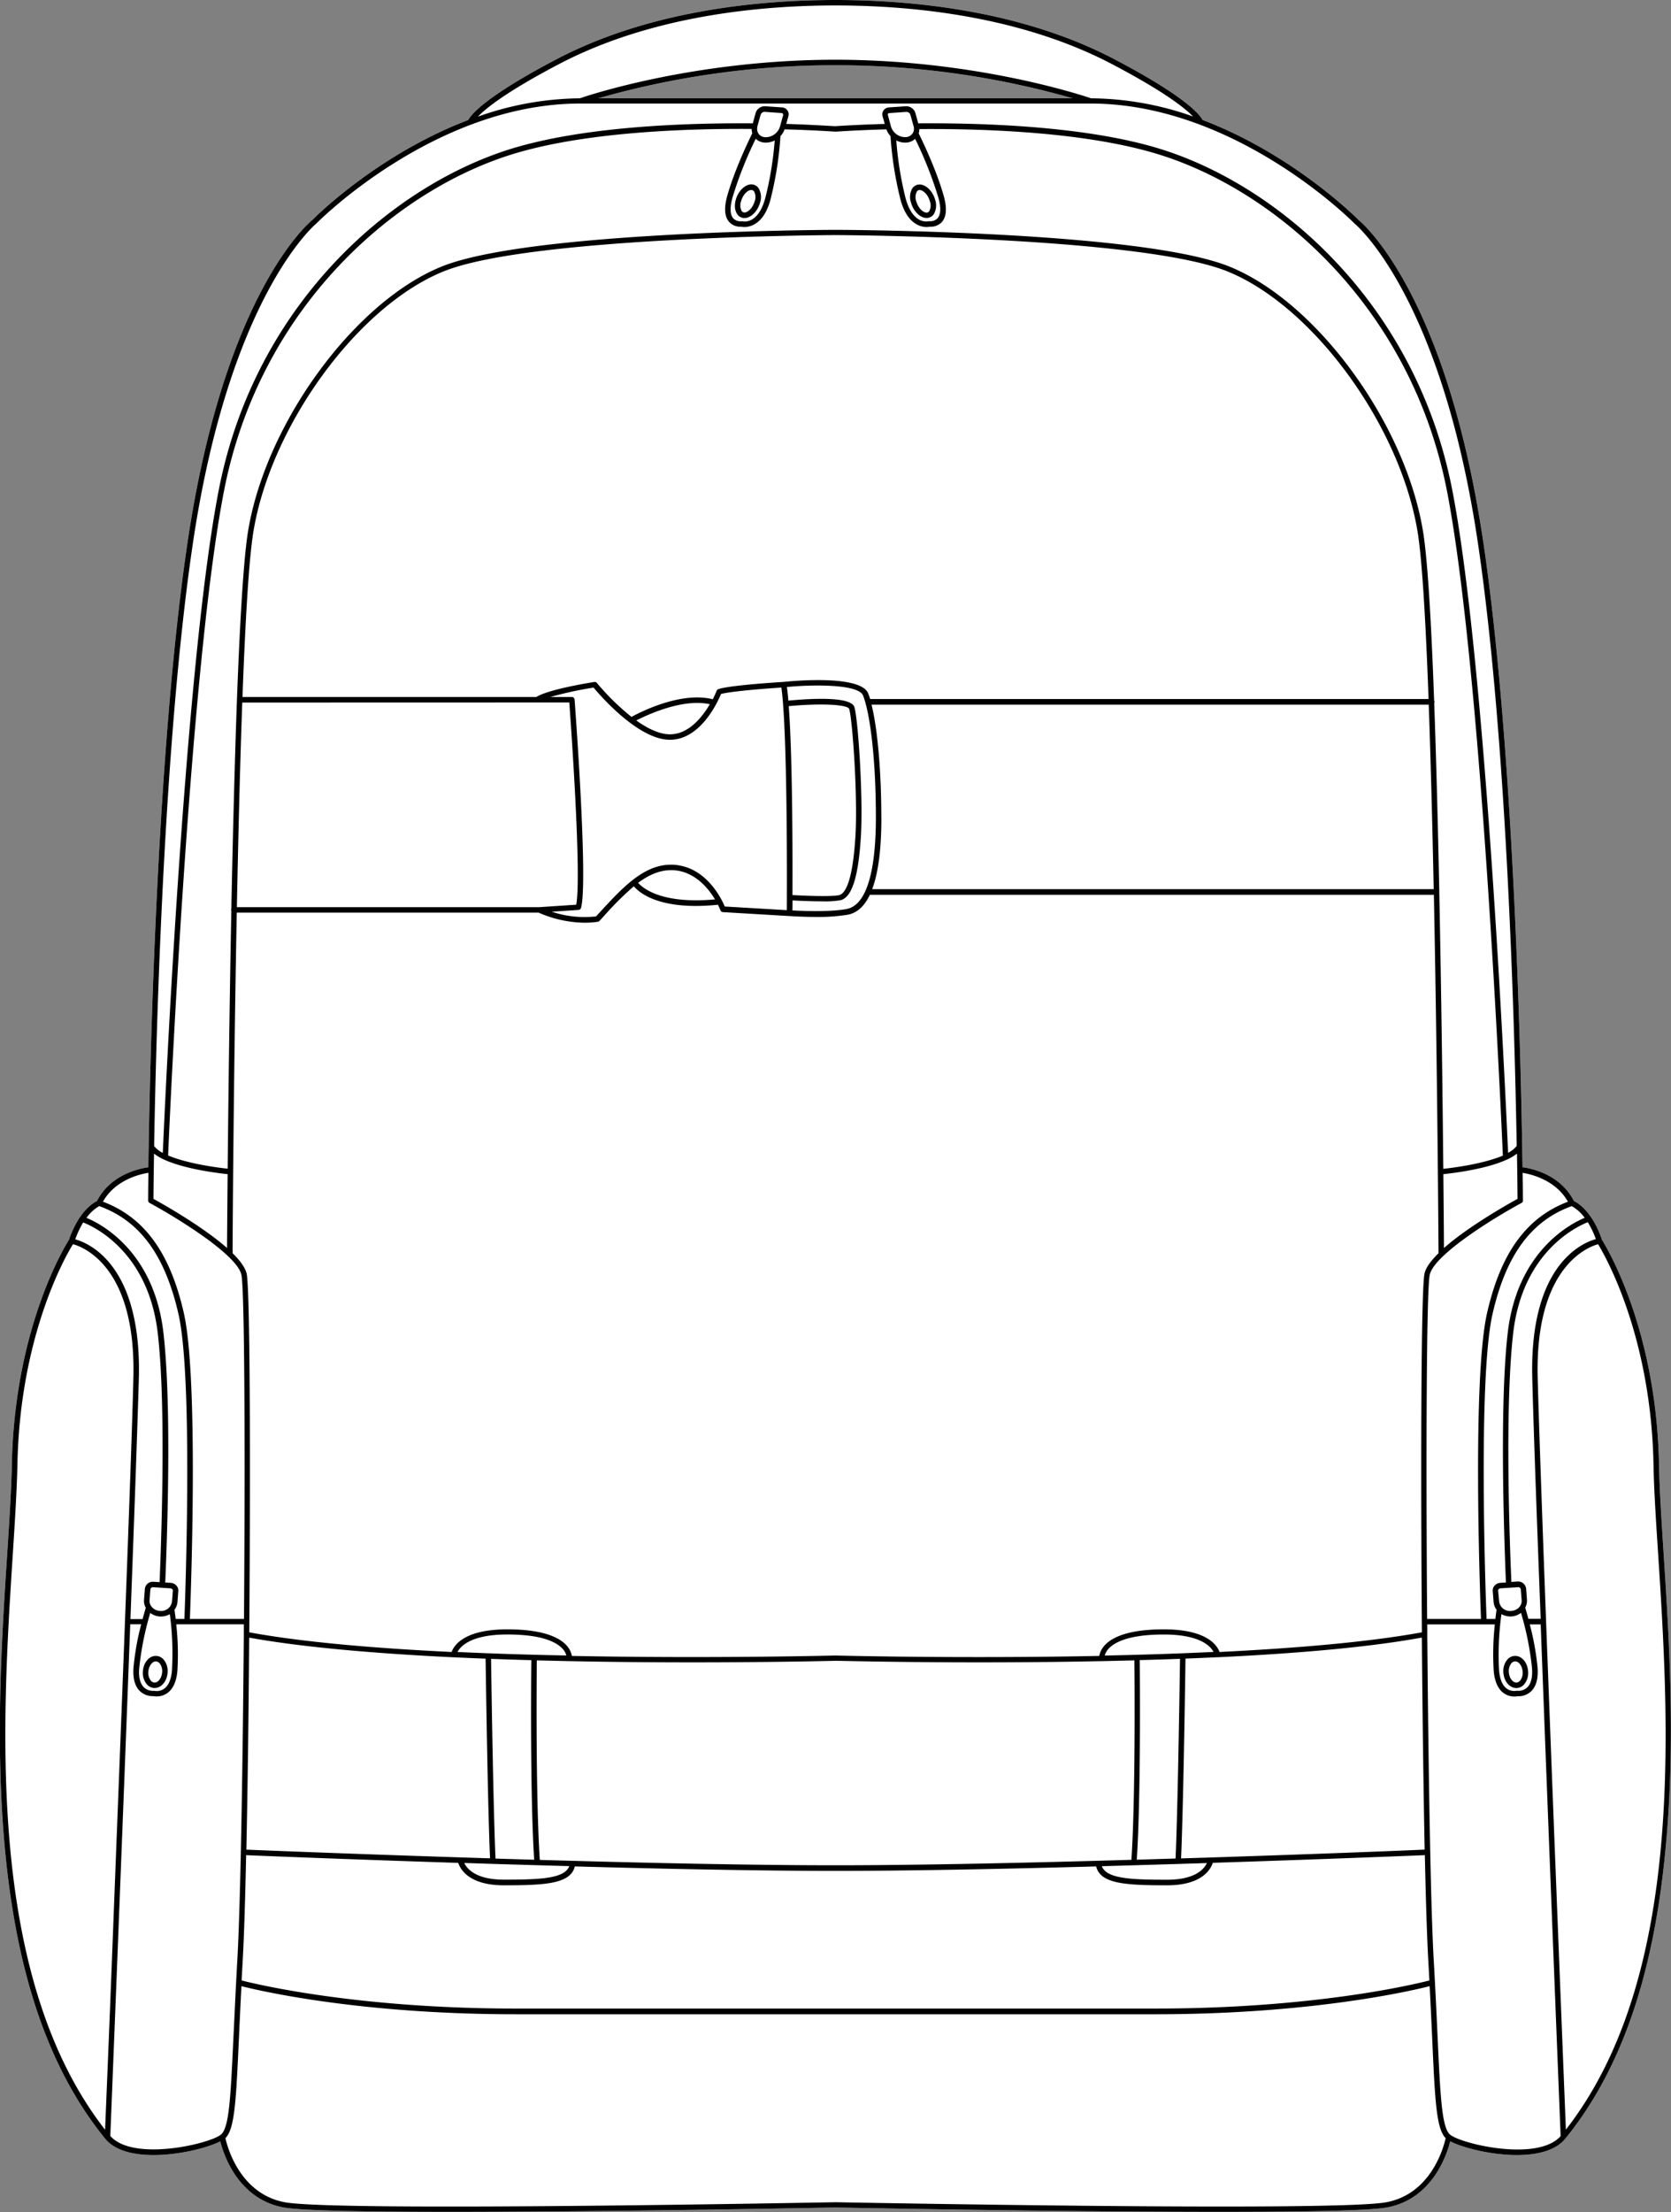 <svg xmlns="http://www.w3.org/2000/svg" viewBox="0 0 595.31 787.47"><rect x="0" y="0" width="595.31" height="787.47" fill="#808080" stroke="none"/><defs><style>.cls-1{fill:#fff;}</style></defs><g id="Layer_2" data-name="Layer 2"><g id="Layer_1-2" data-name="Layer 1"><path class="cls-1" d="M592.66,552.69c-.78-12.05-1.45-22.46-1.61-31-.89-48.83-19-78.17-20.35-80.32-.4-1.29-3.45-10.45-10-13.83-4.85-9.52-15.18-11.6-18.29-12-.51-36.21-2.93-147.6-13.86-221.8-13.06-88.63-42.86-114.08-44.7-115.57-1.15-1.16-23.49-23.34-55.44-35.47-.86-1.7-5.65-8.13-31.44-21.64C363.75,3.65,324.62,0,297.65,0s-66.1,3.65-99.36,21.08C172.5,34.59,167.71,41,166.84,42.72,134.9,54.85,112.55,77,111.41,78.19c-1.84,1.49-31.65,26.94-44.7,115.57C55.78,268,53.36,379.35,52.85,415.56c-3.12.42-13.44,2.5-18.29,12-6.51,3.38-9.55,12.54-10,13.83-1.37,2.15-19.45,31.49-20.35,80.32-.16,8.5-.83,18.91-1.61,31-2,30.32-4.39,68.07-.81,105.91,4.26,44.93,15.94,78.56,35.73,102.82l0,0h0c3.53,4.28,10.16,5.76,17.18,5.76,9.47,0,19.61-2.7,23.77-4.89,1.2,4.76,6.35,20.49,22.49,23.54,6.29,1.18,30.35,1.58,59.6,1.58,56.39,0,132.08-1.47,137-1.56,4.94.09,80.62,1.56,137,1.56,29.25,0,53.32-.4,59.6-1.58,16.14-3,21.29-18.78,22.49-23.54,4.17,2.19,14.31,4.89,23.77,4.89,7,0,13.65-1.48,17.18-5.76h0l0,0c19.78-24.26,31.47-57.89,35.72-102.82C597.06,620.77,594.62,583,592.66,552.69Zm-295-529.53A312.53,312.53,0,0,1,382.15,35h-169A312.37,312.37,0,0,1,297.65,23.16Z"/><path d="M592.66,552.69c-.78-12.05-1.45-22.46-1.61-31-.89-48.83-19-78.17-20.35-80.32-.4-1.29-3.45-10.45-10-13.83-4.85-9.52-15.18-11.6-18.29-12-.51-36.21-2.93-147.6-13.86-221.8-13.06-88.63-42.86-114.08-44.7-115.57-1.15-1.16-23.49-23.34-55.44-35.47-.86-1.7-5.65-8.13-31.44-21.64C363.75,3.65,324.62,0,297.65,0s-66.1,3.65-99.36,21.08C172.5,34.59,167.71,41,166.84,42.72,134.9,54.85,112.55,77,111.41,78.19c-1.84,1.49-31.65,26.94-44.7,115.57C55.78,268,53.36,379.35,52.85,415.56c-3.12.42-13.44,2.5-18.29,12-6.51,3.38-9.55,12.54-10,13.83-1.37,2.15-19.45,31.49-20.35,80.32-.16,8.5-.83,18.91-1.61,31-2,30.32-4.39,68.07-.81,105.91,4.26,44.93,15.94,78.56,35.73,102.82l0,0h0c3.53,4.28,10.16,5.76,17.18,5.76,9.47,0,19.61-2.7,23.77-4.89,1.2,4.76,6.35,20.49,22.49,23.54,6.29,1.18,30.35,1.58,59.6,1.58,56.39,0,132.08-1.47,137-1.56,4.94.09,80.62,1.56,137,1.56,29.25,0,53.32-.4,59.6-1.58,16.14-3,21.29-18.78,22.49-23.54,4.17,2.19,14.31,4.89,23.77,4.89,7,0,13.65-1.48,17.18-5.76h0l0,0c19.78-24.26,31.47-57.89,35.72-102.82C597.06,620.77,594.62,583,592.66,552.69ZM568.54,441.12c-4.88,1.34-23.6,9.13-22.66,49.19.34,14.34,1.51,47.58,3,86H544.5c-.51-1.9-.93-3.3-1.13-4a5.09,5.09,0,0,0,.62-2.86l-.3-3.91a2.86,2.86,0,0,0-3.09-2.52l-2.16.14c-1-23.41-2.07-65,.65-88.58,3.35-29,22.69-37.95,26.59-39.47A32.73,32.73,0,0,1,568.54,441.12ZM534.9,574.63a6.36,6.36,0,0,0,3.14.83h.41a6.25,6.25,0,0,0,3.42-1.28,106.42,106.42,0,0,1,3.92,19.61c.25,3.25-.31,5.58-1.68,6.91a4.53,4.53,0,0,1-3.4,1.22,1.1,1.1,0,0,0-.26,0h-.14a4.64,4.64,0,0,1-3.52-.78c-1.57-1.15-2.5-3.39-2.75-6.65A104.81,104.81,0,0,1,534.9,574.63Zm-1.18-8.36a.69.69,0,0,1,.18-.49,1,1,0,0,1,.7-.33l6.12-.4h.08a.9.9,0,0,1,1,.73l.3,3.91a3.25,3.25,0,0,1-.83,2.43,4.15,4.15,0,0,1-2.89,1.38,3.9,3.9,0,0,1-4.3-3.32Zm30.84-132.72c-5,2.09-24,11.8-27.41,40.9-2.74,23.68-1.6,65.47-.65,88.92l-2,.13a3,3,0,0,0-2.05,1,2.62,2.62,0,0,0-.65,1.92l.31,3.91a5.19,5.19,0,0,0,1.06,2.74c-.09.57-.25,1.72-.43,3.28H529.6c-.35-9.31-3.06-85.86,2.13-108.56,4.8-21,13.77-33.2,28.22-38.41A14.57,14.57,0,0,1,564.56,433.55Zm-22-6.18c0-.21,0-3.72-.1-9.83,3,.48,11.76,2.51,16.14,10.27-14.73,5.57-23.91,18.16-28.8,39.55-5.29,23.15-2.57,98.84-2.18,109H508.43c-.44-59.18-.23-117.33.93-122.55,1.64-7.38,24.17-21,32.72-25.56A1,1,0,0,0,542.59,427.37ZM82.41,324.3c-.67,34.7-1.07,68.52-1.3,91.75-5.18-.53-15-2.05-21.22-4.7.51-11.8,7.64-173.69,19.92-236.6,12.86-65.94,61.82-108,104.63-120.41,25-7.25,58.89-8.6,83.35-8.44a5.19,5.19,0,0,0,.22,1.53c-1,2.08-6.3,12.88-8.94,22.37-1.17,4.21-.95,7.29.65,9.15a5.4,5.4,0,0,0,4.12,1.77h.29a6.27,6.27,0,0,0,1.14.1,7.14,7.14,0,0,0,3.54-1c2.55-1.43,4.45-4.33,5.64-8.61a125.46,125.46,0,0,0,3.6-22.77,6.87,6.87,0,0,0,1.47-2.39c10.89.3,18,.82,18.06.82h.14c.08,0,7.18-.52,18.06-.82a7,7,0,0,0,1.47,2.39,126.4,126.4,0,0,0,3.6,22.77c1.19,4.28,3.09,7.18,5.64,8.61a7.18,7.18,0,0,0,3.55,1,6.24,6.24,0,0,0,1.13-.1h.3A5.42,5.42,0,0,0,335.59,79c1.6-1.86,1.82-4.94.65-9.15-2.64-9.49-7.92-20.29-8.95-22.37a4.88,4.88,0,0,0,.22-1.53c24.46-.18,58.38,1.19,83.35,8.44,42.81,12.42,91.77,54.47,104.64,120.41,12.27,62.91,19.4,224.8,19.91,236.6-6.23,2.65-16,4.17-21.22,4.7-.24-24.73-.68-61.46-1.43-98.48,0,0,0,0,0-.06a.29.29,0,0,0,0-.09c-.47-23.24-1.07-46.59-1.81-67.13a1,1,0,0,0,.11-.42,1,1,0,0,0-.14-.48c-1-28-2.33-50.61-4-60.54-6.43-38.58-38.07-81.65-69.1-94.07-31.27-12.5-135.73-13-140.16-13h0c-2.22,0-29.44.13-60,1.82s-64.52,4.93-80.15,11.18c-31,12.42-62.67,55.49-69.1,94.07-1.65,9.88-2.95,32.39-4,60.18,0,0,0,.06,0,.1s0,0,0,.06c-.82,22.6-1.47,48.68-2,74.33a.9.9,0,0,0-.09.4A1.17,1.17,0,0,0,82.41,324.3Zm190-273.53h.43A6.87,6.87,0,0,0,276,50a120.34,120.34,0,0,1-3.42,20.72c-2.6,9.38-7.89,8.12-8.11,8.06a.55.55,0,0,0-.18,0,.58.58,0,0,0-.19,0,3.62,3.62,0,0,1-2.91-1.09c-1.12-1.32-1.2-3.87-.24-7.35a139.71,139.71,0,0,1,8.28-20.93A5.14,5.14,0,0,0,272.46,50.77Zm-2.58-5.83L271,40.82a1.48,1.48,0,0,1,1.34-1h.07l6,.42a.59.59,0,0,1,.46.21A.63.63,0,0,1,279,41l-1.14,4.12a5.37,5.37,0,0,1-5.24,3.73,3,3,0,0,1-2.35-1.21A3.11,3.11,0,0,1,269.88,44.94Zm55.18,2.67a3,3,0,0,1-2.35,1.21,5.33,5.33,0,0,1-5.23-3.73L316.33,41a.63.63,0,0,1,.05-.53.59.59,0,0,1,.46-.21l6-.42H323a1.46,1.46,0,0,1,1.33,1l1.15,4.12A3.14,3.14,0,0,1,325.06,47.61Zm1,1.78a138.63,138.63,0,0,1,8.28,20.93c1,3.48.89,6-.24,7.35a3.65,3.65,0,0,1-2.9,1.09,1.06,1.06,0,0,0-.31,0h-.08c-.38.1-5.53,1.17-8.1-8.06A120.13,120.13,0,0,1,319.32,50a6.84,6.84,0,0,0,3.1.77h.43A5.11,5.11,0,0,0,326.08,49.39Zm-45,202c11.07-1.06,21-.63,21.52,1,1.15,3.62,3.1,31,2.23,45.26-1,16.34-3.67,20.42-5.74,21-2.43.64-12.14.27-16.7,0C282.39,304.17,282.34,269.36,281,251.42Zm1.31,69.16c2,.11,6.67.33,10.73.33a32.12,32.12,0,0,0,6.46-.42c4-1.05,6.31-8.28,7.19-22.72.85-13.94-1-41.73-2.31-46-1.27-4-16.16-3-23.53-2.32-.16-1.87-.33-3.5-.52-4.85,10.05-.95,25.5-.95,27.11,3,2.28,5.61,4.59,21.21,4.59,43.44,0,11.74-1.24,20.47-3.64,25.94a1.73,1.73,0,0,0-.1.24c-1.67,3.71-3.9,5.88-6.66,6.41-5.94,1.15-16.24.69-19.34.51C282.34,323.39,282.34,322.17,282.35,320.58Zm-40.7-12.53c-11-1.6-19.16,7.25-27.8,16.62l-1.48,1.6a36.72,36.72,0,0,1-15.77-1.67l9.55-.64a1,1,0,0,0,.87-.7c2.59-8.92-2.09-71.55-2.29-74.21a1,1,0,0,0-1-.9h-7.58a129.82,129.82,0,0,1,15.34-3.33c2.39,2.86,15.62,18.12,26.69,18.56,11.3.46,17.63-13.63,18.72-16.3,1-.26,5.37-1.2,21.5-2.28,2.2,15.43,2,71,1.95,79.25l-22.12-1.3C257.12,320.09,252,309.56,241.65,308.05Zm13.09,12.17c-18.86,1.72-25.63-3.92-27.38-5.9,4.34-3.22,8.89-5.09,14-4.35C248.08,311,252.45,316.4,254.74,320.22Zm-29.77-65a87.32,87.32,0,0,1-12.3-12.06,1,1,0,0,0-.9-.35c-.68.11-16.19,2.53-20.67,5.35H86.39c1-27.26,2.29-49.27,3.91-59,6.33-38,37.43-80.39,67.91-92.58,30.91-12.36,138.28-12.86,139.44-12.86s108.53.5,139.45,12.86c30.47,12.19,61.57,54.59,67.9,92.58,1.64,9.8,2.93,32.12,3.94,59.72H310c-.23-.74-.46-1.41-.7-2-2.75-6.76-27.29-4.39-30.12-4.09-15.79,1-22.49,2.08-23.49,2.7a1,1,0,0,0-.39.48c0,.05-.49,1.25-1.38,3C242.6,246.08,228.07,253.51,225,255.21Zm27.95-4.5c-2.72,4.63-7.72,11-14.64,10.72-3.7-.14-7.78-2.23-11.57-4.93C230.76,254.41,243.26,248.57,252.92,250.71Zm-50.07-.61c.57,7.68,4.44,61.92,2.46,72l-13.24.88H84.39c.49-25.14,1.12-50.65,1.92-72.85Zm111.16,41c0-16.48-1.36-31.72-3.49-40.23H509c.72,20.13,1.3,42.94,1.77,65.69H310.72Q314,307.85,314,291.07ZM84.35,324.9H191.89a41.85,41.85,0,0,0,16.39,3.59,31.57,31.57,0,0,0,4.71-.34,1,1,0,0,0,.57-.3l1.72-1.86a111.49,111.49,0,0,1,10.53-10.47c1.77,2.1,7.47,7,22.11,7a78.12,78.12,0,0,0,7.85-.43,19.31,19.31,0,0,1,.9,2,1,1,0,0,0,.86.63l23.75,1.4c.15,0,1.29.09,3,.16s4,.15,6.46.15a65.29,65.29,0,0,0,11.3-.79c3.3-.64,5.92-3,7.86-7.1H510.83c1.24,61.63,1.63,122.28,1.66,127.61-2.65,2.6-4.55,5.11-5,7.29-1.2,5.39-1.4,66.74-.92,127.67-19.19,3.51-45.08,5.67-72.1,7-.83-2.31-4.43-8.06-19.82-8.06-8.21,0-14.4,1.19-18.38,3.53-3.39,2-4.38,4.41-4.64,5.93-49.73,1-93.13-.12-93.92-.14h-.05c-.79,0-44.2,1.13-93.93.14-.26-1.52-1.24-3.93-4.64-5.93-4-2.34-10.16-3.53-18.38-3.53-15.39,0-19,5.75-19.81,8.06-27-1.3-52.92-3.46-72.1-7,.47-60.93.27-122.28-.93-127.67-.48-2.18-2.37-4.69-5-7.29C82.85,440.94,83.21,384.26,84.35,324.9Zm106,337.18-13.82-.42c-.83-18.95-1.48-63.85-1.58-71.1,4.79.18,9.58.33,14.34.46C189.19,597.8,188.87,640.12,190.31,662.08Zm-27.35-74c1.06-2,4.8-6.2,17.72-6.2,7.86,0,13.72,1.09,17.39,3.26,2.46,1.45,3.35,3,3.65,4.21C189,589.12,175.86,588.71,163,588.11Zm10,2.37c.1,6.89.75,52,1.58,71.12-43.81-1.36-80.5-2.83-86.81-3.09.46-21.68.81-48.48,1-75.48,19.38,3.51,45.47,5.67,72.65,7l.08,0a1,1,0,0,0,.17,0Q167.29,590.27,173,590.48Zm2.57,73.1h.08l15.71.47h.11l11.34.32c-1.62,4.46-10.39,4.82-23.26,4.82-10.12,0-13.22-3.93-14.15-5.94Zm16.74-1.45c-1.46-21.79-1.13-64.15-1.07-71l11.45.27a1,1,0,0,0,.17,0,.7.7,0,0,0,.14,0c15.53.32,30.46.43,43.69.43,29.22,0,50.16-.53,51-.55s21.77.55,51,.55c13.23,0,28.17-.11,43.7-.43a.7.7,0,0,0,.14,0,.76.76,0,0,0,.16,0l11.45-.27c.07,6.9.39,49.26-1.06,71-36.6,1.07-75.83,1.94-105.39,1.94S228.87,663.2,192.27,662.13ZM406.05,591c4.77-.13,9.56-.28,14.34-.46-.1,7.25-.75,52.15-1.58,71.1l-13.82.42C406.44,640.12,406.11,597.8,406.05,591Zm-12.46-1.64c.29-1.18,1.18-2.76,3.64-4.21,3.68-2.17,9.53-3.26,17.39-3.26,12.92,0,16.67,4.19,17.72,6.2C419.44,588.71,406.33,589.12,393.59,589.38Zm10.28,74.68H404l15.71-.47h.09l10.17-.32c-.93,2-4,5.94-14.16,5.94-12.87,0-21.64-.36-23.26-4.82Zm16.9-2.46c.83-19.16,1.48-64.23,1.57-71.12q5.66-.21,11.27-.48a.68.68,0,0,0,.2,0s.07,0,.11,0c27.18-1.29,53.26-3.45,72.63-7,.22,27,.57,53.8,1,75.48C501.27,658.77,464.58,660.24,420.77,661.6Zm-257.52,1.59c.7,2.18,3.73,8,16.26,8,14.64,0,23.81-.49,25.27-6.72,32.84.9,66.65,1.59,92.87,1.59s60-.69,92.87-1.59c1.46,6.23,10.63,6.72,25.27,6.72,12.53,0,15.57-5.78,16.27-8,38.63-1.25,69.68-2.49,75.55-2.73.36,16.27.77,29.49,1.23,37.5.14,2.47.27,4.83.39,7.11-5.46,1.41-41.22,10-97.63,10H183.71c-56.41,0-92.18-8.62-97.63-10,.12-2.28.25-4.64.39-7.11.46-8,.87-21.23,1.22-37.5C93.56,660.7,124.61,661.94,163.25,663.19ZM540.64,426.8c-3,1.64-17.36,9.68-26.22,17.5,0-4-.09-13.38-.21-26.3,3.35-.34,15.06-1.75,22.45-5.1a1,1,0,0,0,.28-.12,17.79,17.79,0,0,0,3.5-2.09C540.58,419.33,540.62,425,540.64,426.8ZM199.19,22.8C232.11,5.56,270.9,1.94,297.65,1.94S363.2,5.56,396.11,22.8c18.74,9.82,26.08,15.74,28.93,18.67A110.82,110.82,0,0,0,388.7,35c-2.74-.94-41-13.73-91.05-13.73S209.35,34,206.61,35a110.82,110.82,0,0,0-36.34,6.52C173.11,38.54,180.45,32.62,199.19,22.8ZM382.15,35h-169a308.67,308.67,0,0,1,169,0ZM68.63,194c13.06-88.62,43.73-114.12,44-114.37l.09-.08c.41-.43,42.27-42.69,94-42.69H388.53c51.74,0,93.6,42.26,94,42.69l.09.08c.31.25,31,25.75,44,114.37,10.23,69.48,13,171.66,13.72,213.93a9,9,0,0,1-3.07,2.47c-.74-17.06-7.84-174.2-19.91-236.07-13-66.73-62.62-109.31-106-121.91-25.3-7.34-59.61-8.69-84.23-8.51l-1-3.65a3.41,3.41,0,0,0-3.42-2.43l-6,.41a2.47,2.47,0,0,0-2.26,3.21l.75,2.67c-10.14.29-16.88.76-17.55.8s-7.41-.51-17.54-.8l.74-2.67a2.47,2.47,0,0,0-2.25-3.21l-6-.41a3.4,3.4,0,0,0-3.41,2.43l-1,3.65c-24.61-.19-58.92,1.17-84.23,8.51-43.38,12.6-93,55.18-106,121.91C65.83,236.24,58.73,393.38,58,410.44A9.14,9.14,0,0,1,54.91,408C55.64,365.7,58.4,263.52,68.63,194ZM54.87,410.69a18,18,0,0,0,3.49,2.09,1.39,1.39,0,0,0,.28.12c7.39,3.35,19.11,4.76,22.46,5.1-.13,12.92-.19,22.28-.22,26.3-8.86-7.82-23.22-15.86-26.21-17.5C54.68,425,54.73,419.33,54.87,410.69Zm-2,6.85c-.08,6.11-.1,9.62-.1,9.83a1,1,0,0,0,.51.87c8.54,4.6,31.07,18.18,32.71,25.56,1.16,5.22,1.37,63.37.93,122.55H67.65c.39-10.15,3.12-85.84-2.18-109-4.88-21.39-14.06-34-28.8-39.55C41.05,420.05,49.8,418,52.82,417.54ZM35.36,429.38c14.44,5.21,23.42,17.42,28.22,38.41,5.18,22.7,2.47,99.25,2.12,108.56H62.58c-.18-1.56-.34-2.71-.42-3.28a5.19,5.19,0,0,0,1.06-2.74l.3-3.91a2.58,2.58,0,0,0-.65-1.92,3,3,0,0,0-2-1l-2-.13c1-23.45,2.09-65.24-.65-88.92-3.37-29.1-22.36-38.81-27.41-40.9A14.5,14.5,0,0,1,35.36,429.38Zm25.92,140.8A3.91,3.91,0,0,1,57,573.5a4.15,4.15,0,0,1-2.89-1.38,3.29,3.29,0,0,1-.83-2.43l.3-3.91a.92.92,0,0,1,1-.73l6.12.4a.94.94,0,0,1,.7.33.65.65,0,0,1,.18.49Zm0,24.33c-.26,3.26-1.18,5.5-2.76,6.65a4.61,4.61,0,0,1-3.51.78h0a0,0,0,0,0,0,0h0a1.06,1.06,0,0,0-.31,0,4.69,4.69,0,0,1-3.39-1.2c-1.38-1.33-2-3.66-1.7-6.93a105.44,105.44,0,0,1,3.93-19.61,6.22,6.22,0,0,0,3.41,1.28h.42a6.39,6.39,0,0,0,3.14-.83A105.61,105.61,0,0,1,61.27,594.51ZM29.63,435.2c3.9,1.52,23.23,10.46,26.58,39.47,2.73,23.54,1.6,65.17.65,88.58l-2.15-.14a2.86,2.86,0,0,0-3.1,2.52l-.3,3.91a5.18,5.18,0,0,0,.62,2.86c-.19.65-.62,2.05-1.13,4H46.47c1.44-38.46,2.61-71.7,3-86,.94-40.06-17.77-47.85-22.66-49.19A32.92,32.92,0,0,1,29.63,435.2Zm7.81,323C-5.14,703.52.7,613,4.59,552.82,5.37,540.74,6,530.31,6.2,521.76,7,475.6,23.37,447.15,26,442.93c3.65,1,22.45,8,21.52,47.34-.33,14.46-1.53,48.16-3,87h0c-1.36,36.51-3,77.58-4.3,111.59S37.77,749.88,37.44,758.15ZM78.61,760c-4.31,3.32-31.23,9.58-39.31.41.28-7.07,4.2-104.65,7.1-182.16h3.9a94.89,94.89,0,0,0-2.73,15.34c-.3,3.87.47,6.73,2.3,8.48a6.51,6.51,0,0,0,4.48,1.76h.3a6.45,6.45,0,0,0,1.16.1,6.53,6.53,0,0,0,3.82-1.2c2.07-1.5,3.28-4.22,3.58-8.1a97.73,97.73,0,0,0-.42-16.37H86.86l0,3.35s0,0,0,.05a.9.9,0,0,0,0,.4c-.22,27.67-.59,55.19-1.06,77.27,0,0,0,0,0,0a.43.43,0,0,1,0,.05c-.36,16.67-.78,30.23-1.25,38.39-.61,10.7-1,20-1.38,27.42C82.15,746.86,81.66,757.7,78.61,760ZM493.9,784c-18.22,3.44-194.45,0-196.23,0h0c-1.78,0-178,3.45-196.23,0-16-3-20.44-19.67-21.13-22.81,3.33-3.35,3.79-13.25,4.82-35.8.25-5.49.53-11.52.88-18.31,6.74,1.71,42.37,10,97.74,10H411.6c55.37,0,91-8.29,97.73-10,.36,6.79.63,12.82.89,18.31,1,22.55,1.49,32.45,4.81,35.8C514.34,764.3,509.93,781,493.9,784ZM516.69,760c-3-2.34-3.54-13.18-4.53-34.77-.34-7.45-.77-16.72-1.38-27.42-.47-8.16-.89-21.72-1.24-38.39a.43.43,0,0,1,0-.05l0,0c-.47-22.08-.83-49.6-1.06-77.27a.9.9,0,0,0,0-.4s0,0,0-.05l0-3.35h24.07a97.81,97.81,0,0,0-.41,16.37c.3,3.88,1.5,6.6,3.58,8.1a6.53,6.53,0,0,0,3.82,1.2,6.41,6.41,0,0,0,1.15-.1h.3a6.51,6.51,0,0,0,4.49-1.76c1.82-1.75,2.59-4.61,2.29-8.48A96,96,0,0,0,545,578.29h3.89c2.9,77.51,6.82,175.09,7.1,182.16C547.93,769.62,521,763.36,516.69,760Zm41.17-1.89c-.66-16.54-4.32-107.81-7.05-180.83h0c-1.45-38.88-2.64-72.58-3-87-.92-39.26,17.88-46.34,21.52-47.34,2.59,4.24,18.91,32.68,19.76,78.83.15,8.55.83,19,1.61,31.06C594.6,613,600.45,703.52,557.86,758.15Z"/><path d="M544.39,594.92c-.24-3.19-2.36-5.56-4.82-5.41a3.72,3.72,0,0,0-2.61,1.36,6.34,6.34,0,0,0-1.36,4.64c.24,3.1,2.24,5.43,4.6,5.43h.23a3.68,3.68,0,0,0,2.6-1.36A6.31,6.31,0,0,0,544.39,594.92Zm-2.83,3.38a1.88,1.88,0,0,1-1.26.69c-1.34.08-2.6-1.58-2.75-3.63a4.49,4.49,0,0,1,.88-3.22,1.9,1.9,0,0,1,1.26-.69h.1c1.3,0,2.51,1.63,2.66,3.62A4.46,4.46,0,0,1,541.56,598.3Z"/><path d="M333.17,71.16c-.89-3.22-3.44-5.62-5.77-5.47A3.13,3.13,0,0,0,325.06,67a6.15,6.15,0,0,0-.51,5.11c.86,3.13,3.27,5.48,5.54,5.48h.22a3.09,3.09,0,0,0,2.35-1.34A6.17,6.17,0,0,0,333.17,71.16Zm-2.1,4a1.15,1.15,0,0,1-.89.53c-1.23.07-3.07-1.56-3.76-4.05a4.32,4.32,0,0,1,.23-3.47,1.11,1.11,0,0,1,.89-.52h.09c1.22,0,3,1.63,3.67,4.06A4.29,4.29,0,0,1,331.07,75.15Z"/><path d="M58.34,590.87a3.7,3.7,0,0,0-2.6-1.36c-2.46-.17-4.58,2.22-4.83,5.41a6.36,6.36,0,0,0,1.36,4.65,3.7,3.7,0,0,0,2.61,1.36h.23c2.36,0,4.35-2.33,4.59-5.43A6.34,6.34,0,0,0,58.34,590.87ZM55,599a1.9,1.9,0,0,1-1.26-.69,4.5,4.5,0,0,1-.89-3.23c.16-2,1.41-3.7,2.76-3.62a1.88,1.88,0,0,1,1.26.69,4.49,4.49,0,0,1,.89,3.22C57.6,597.41,56.35,599.05,55,599Z"/><path d="M270.25,67a3.13,3.13,0,0,0-2.35-1.35c-2.34-.16-4.87,2.24-5.77,5.47a8.08,8.08,0,0,0-.31,2.18,5.12,5.12,0,0,0,.82,2.94A3.09,3.09,0,0,0,265,77.62h.22c2.28,0,4.68-2.35,5.55-5.48A6.15,6.15,0,0,0,270.25,67Zm-1.37,4.59c-.69,2.49-2.55,4.16-3.76,4.05a1.18,1.18,0,0,1-.89-.53,4.33,4.33,0,0,1-.22-3.46c.69-2.5,2.53-4.15,3.76-4a1.14,1.14,0,0,1,.89.52A4.36,4.36,0,0,1,268.88,71.63Z"/></g></g></svg>